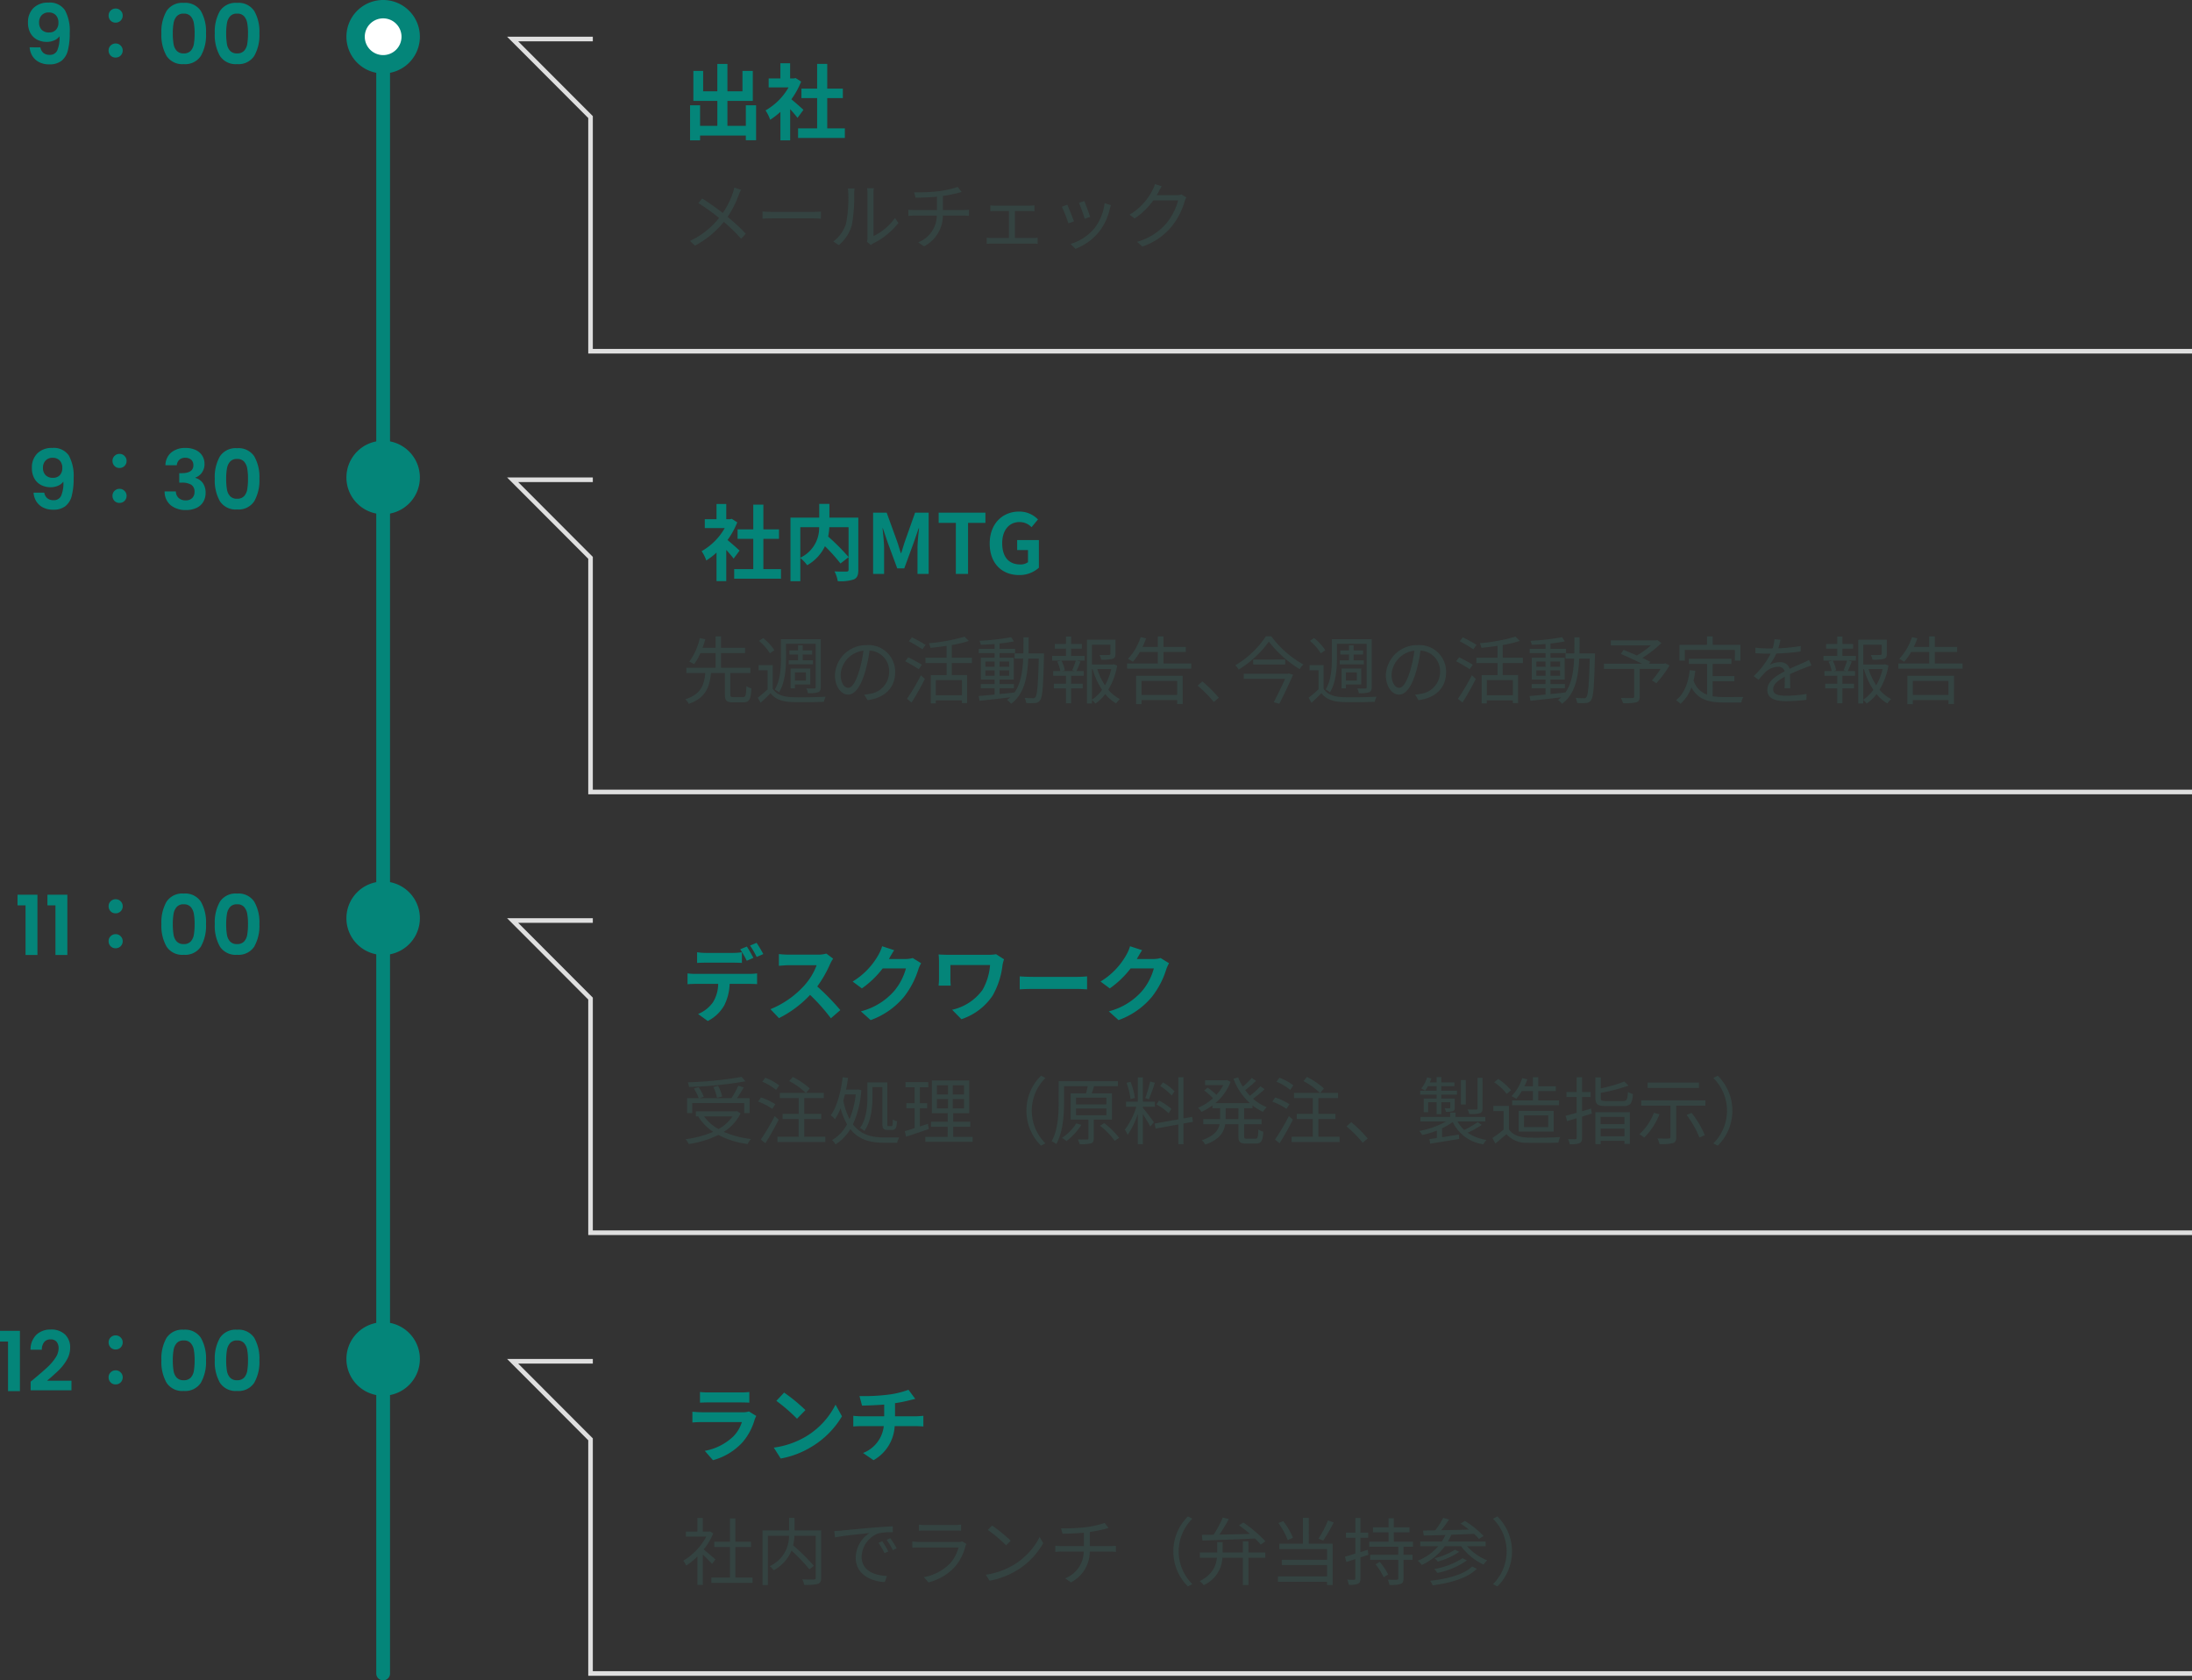 <svg xmlns="http://www.w3.org/2000/svg" width="477.456" height="366" viewBox="0 0 477.456 366"><rect x="0" y="0" width="477.456" height="366" fill="#333333" stroke="none"/><g transform="translate(13673.456 7931)"><path d="M0,350.5A1.5,1.5,0,0,1-1.5,349V0A1.5,1.5,0,0,1,0-1.5,1.5,1.5,0,0,1,1.5,0V349A1.5,1.5,0,0,1,0,350.5Z" transform="translate(-13590 -7915.5)" fill="#048579"/><path d="M8,0A8,8,0,1,1,0,8,8,8,0,0,1,8,0Z" transform="translate(-13598 -7643)" fill="#048579"/><path d="M8,0A8,8,0,1,1,0,8,8,8,0,0,1,8,0Z" transform="translate(-13598 -7739)" fill="#048579"/><path d="M8,0A8,8,0,1,1,0,8,8,8,0,0,1,8,0Z" transform="translate(-13598 -7835)" fill="#048579"/><path d="M8,0A8,8,0,1,1,0,8,8,8,0,0,1,8,0Z" transform="translate(-13598 -7931)" fill="#048579"/><path d="M4,0A4,4,0,1,1,0,4,4,4,0,0,1,4,0Z" transform="translate(-13594 -7927)" fill="#fff"/><path d="M-48.654-3.69A1.965,1.965,0,0,0-48-2.475a2.1,2.1,0,0,0,1.377.423A1.709,1.709,0,0,0-45-2.979,7,7,0,0,0-44.5-6.1a2.723,2.723,0,0,1-1.161.9,4,4,0,0,1-1.611.324,4.477,4.477,0,0,1-2.079-.477,3.523,3.523,0,0,1-1.467-1.422,4.557,4.557,0,0,1-.54-2.3,4.275,4.275,0,0,1,1.188-3.177,4.4,4.4,0,0,1,3.24-1.179,3.957,3.957,0,0,1,3.609,1.638,9.245,9.245,0,0,1,1.053,4.932,15.017,15.017,0,0,1-.405,3.834A4.169,4.169,0,0,1-44.055-.756a4.2,4.2,0,0,1-2.673.774A4.658,4.658,0,0,1-49-.5a3.66,3.66,0,0,1-1.431-1.35,4.154,4.154,0,0,1-.567-1.845Zm1.908-3.24a1.925,1.925,0,0,0,1.476-.576,2.172,2.172,0,0,0,.54-1.548A2.269,2.269,0,0,0-45.3-10.7a2.044,2.044,0,0,0-1.539-.585,2.011,2.011,0,0,0-1.539.6,2.231,2.231,0,0,0-.567,1.593,2.223,2.223,0,0,0,.549,1.557A2.117,2.117,0,0,0-46.746-6.93Zm14.472-5.208a1.482,1.482,0,0,1,1.143.5,1.446,1.446,0,0,1,.4,1.011,1.512,1.512,0,0,1-.5,1.169,1.519,1.519,0,0,1-1.037.387,1.458,1.458,0,0,1-1.151-.5,1.543,1.543,0,0,1-.378-1.055,1.448,1.448,0,0,1,.492-1.116A1.479,1.479,0,0,1-32.274-12.138Zm0,7.611a1.482,1.482,0,0,1,1.143.5,1.446,1.446,0,0,1,.4,1.011,1.512,1.512,0,0,1-.5,1.169,1.519,1.519,0,0,1-1.037.387,1.458,1.458,0,0,1-1.151-.5A1.543,1.543,0,0,1-33.8-3.015a1.448,1.448,0,0,1,.492-1.116A1.479,1.479,0,0,1-32.274-4.526ZM-22.3-6.732a9.031,9.031,0,0,1,1.125-4.878,4.089,4.089,0,0,1,3.735-1.764,4.089,4.089,0,0,1,3.735,1.764,9.031,9.031,0,0,1,1.125,4.878,9.167,9.167,0,0,1-1.125,4.914A4.075,4.075,0,0,1-17.442-.036a4.075,4.075,0,0,1-3.735-1.782A9.167,9.167,0,0,1-22.3-6.732Zm7.236,0a12.384,12.384,0,0,0-.171-2.241,3.02,3.02,0,0,0-.684-1.485,1.931,1.931,0,0,0-1.521-.576,1.931,1.931,0,0,0-1.521.576,3.02,3.02,0,0,0-.684,1.485,12.384,12.384,0,0,0-.171,2.241,13.643,13.643,0,0,0,.162,2.3,2.881,2.881,0,0,0,.684,1.494,1.977,1.977,0,0,0,1.53.567,1.977,1.977,0,0,0,1.53-.567,2.881,2.881,0,0,0,.684-1.494A13.644,13.644,0,0,0-15.066-6.732Zm4.392,0A9.031,9.031,0,0,1-9.549-11.61a4.089,4.089,0,0,1,3.735-1.764A4.089,4.089,0,0,1-2.079-11.61,9.031,9.031,0,0,1-.954-6.732,9.167,9.167,0,0,1-2.079-1.818,4.075,4.075,0,0,1-5.814-.036,4.075,4.075,0,0,1-9.549-1.818,9.167,9.167,0,0,1-10.674-6.732Zm7.236,0a12.384,12.384,0,0,0-.171-2.241,3.02,3.02,0,0,0-.684-1.485,1.931,1.931,0,0,0-1.521-.576,1.931,1.931,0,0,0-1.521.576,3.02,3.02,0,0,0-.684,1.485A12.384,12.384,0,0,0-8.19-6.732a13.643,13.643,0,0,0,.162,2.3,2.881,2.881,0,0,0,.684,1.494,1.977,1.977,0,0,0,1.53.567,1.977,1.977,0,0,0,1.53-.567A2.881,2.881,0,0,0-3.6-4.437,13.643,13.643,0,0,0-3.438-6.732Z" transform="translate(-13616 -7917)" fill="#048579"/><path d="M-47.808-3.69a1.965,1.965,0,0,0,.657,1.215,2.1,2.1,0,0,0,1.377.423,1.709,1.709,0,0,0,1.62-.927,7,7,0,0,0,.5-3.123,2.723,2.723,0,0,1-1.161.9,4,4,0,0,1-1.611.324A4.477,4.477,0,0,1-48.5-5.355a3.523,3.523,0,0,1-1.467-1.422,4.557,4.557,0,0,1-.54-2.3,4.275,4.275,0,0,1,1.188-3.177,4.4,4.4,0,0,1,3.24-1.179,3.957,3.957,0,0,1,3.609,1.638,9.245,9.245,0,0,1,1.053,4.932,15.017,15.017,0,0,1-.405,3.834A4.169,4.169,0,0,1-43.209-.756a4.2,4.2,0,0,1-2.673.774A4.658,4.658,0,0,1-48.15-.5a3.66,3.66,0,0,1-1.431-1.35,4.154,4.154,0,0,1-.567-1.845ZM-45.9-6.93a1.925,1.925,0,0,0,1.476-.576,2.172,2.172,0,0,0,.54-1.548,2.269,2.269,0,0,0-.567-1.647,2.044,2.044,0,0,0-1.539-.585,2.011,2.011,0,0,0-1.539.6A2.231,2.231,0,0,0-48.1-9.09a2.223,2.223,0,0,0,.549,1.557A2.117,2.117,0,0,0-45.9-6.93Zm14.472-5.208a1.482,1.482,0,0,1,1.143.5,1.446,1.446,0,0,1,.4,1.011,1.512,1.512,0,0,1-.5,1.169,1.519,1.519,0,0,1-1.037.387,1.458,1.458,0,0,1-1.151-.5,1.543,1.543,0,0,1-.378-1.055,1.448,1.448,0,0,1,.492-1.116A1.479,1.479,0,0,1-31.428-12.138Zm0,7.611a1.482,1.482,0,0,1,1.143.5,1.446,1.446,0,0,1,.4,1.011,1.512,1.512,0,0,1-.5,1.169,1.519,1.519,0,0,1-1.037.387,1.458,1.458,0,0,1-1.151-.5,1.543,1.543,0,0,1-.378-1.055,1.448,1.448,0,0,1,.492-1.116A1.479,1.479,0,0,1-31.428-4.526Zm10.008-5.14a3.67,3.67,0,0,1,1.269-2.781,4.7,4.7,0,0,1,3.1-.981,5.067,5.067,0,0,1,2.25.459,3.3,3.3,0,0,1,1.413,1.242,3.34,3.34,0,0,1,.477,1.773,3.112,3.112,0,0,1-.585,1.917,2.867,2.867,0,0,1-1.4,1.053v.072A3.025,3.025,0,0,1-13.257-5.76a3.6,3.6,0,0,1,.585,2.124,3.742,3.742,0,0,1-.495,1.926A3.369,3.369,0,0,1-14.625-.387,5.164,5.164,0,0,1-16.938.09,5.127,5.127,0,0,1-20.25-.936,3.837,3.837,0,0,1-21.6-3.96h2.448a1.961,1.961,0,0,0,.6,1.413,2.188,2.188,0,0,0,1.557.531,1.873,1.873,0,0,0,1.413-.513,1.826,1.826,0,0,0,.495-1.323A1.739,1.739,0,0,0-15.768-5.4a3.815,3.815,0,0,0-2.124-.468h-.522v-2.07h.522q2.556,0,2.556-1.71a1.576,1.576,0,0,0-.459-1.206,1.859,1.859,0,0,0-1.323-.432,1.765,1.765,0,0,0-1.305.459,1.855,1.855,0,0,0-.531,1.161Zm10.746,2.934A9.031,9.031,0,0,1-9.549-11.61a4.089,4.089,0,0,1,3.735-1.764A4.089,4.089,0,0,1-2.079-11.61,9.031,9.031,0,0,1-.954-6.732,9.167,9.167,0,0,1-2.079-1.818,4.075,4.075,0,0,1-5.814-.036,4.075,4.075,0,0,1-9.549-1.818,9.167,9.167,0,0,1-10.674-6.732Zm7.236,0a12.384,12.384,0,0,0-.171-2.241,3.02,3.02,0,0,0-.684-1.485,1.931,1.931,0,0,0-1.521-.576,1.931,1.931,0,0,0-1.521.576,3.02,3.02,0,0,0-.684,1.485A12.384,12.384,0,0,0-8.19-6.732a13.643,13.643,0,0,0,.162,2.3,2.881,2.881,0,0,0,.684,1.494,1.977,1.977,0,0,0,1.53.567,1.977,1.977,0,0,0,1.53-.567A2.881,2.881,0,0,0-3.6-4.437,13.643,13.643,0,0,0-3.438-6.732Z" transform="translate(-13616 -7820)" fill="#048579"/><path d="M-53.64-10.8v-2.322H-49.3V0h-2.592V-10.8Zm6.516,0v-2.322h4.338V0h-2.592V-10.8Zm14.85-1.338a1.482,1.482,0,0,1,1.143.5,1.446,1.446,0,0,1,.4,1.011,1.512,1.512,0,0,1-.5,1.169,1.519,1.519,0,0,1-1.037.387,1.458,1.458,0,0,1-1.151-.5,1.543,1.543,0,0,1-.378-1.055,1.448,1.448,0,0,1,.492-1.116A1.479,1.479,0,0,1-32.274-12.138Zm0,7.611a1.482,1.482,0,0,1,1.143.5,1.446,1.446,0,0,1,.4,1.011,1.512,1.512,0,0,1-.5,1.169,1.519,1.519,0,0,1-1.037.387,1.458,1.458,0,0,1-1.151-.5A1.543,1.543,0,0,1-33.8-3.015a1.448,1.448,0,0,1,.492-1.116A1.479,1.479,0,0,1-32.274-4.526ZM-22.3-6.732a9.031,9.031,0,0,1,1.125-4.878,4.089,4.089,0,0,1,3.735-1.764,4.089,4.089,0,0,1,3.735,1.764,9.031,9.031,0,0,1,1.125,4.878,9.167,9.167,0,0,1-1.125,4.914A4.075,4.075,0,0,1-17.442-.036a4.075,4.075,0,0,1-3.735-1.782A9.167,9.167,0,0,1-22.3-6.732Zm7.236,0a12.384,12.384,0,0,0-.171-2.241,3.02,3.02,0,0,0-.684-1.485,1.931,1.931,0,0,0-1.521-.576,1.931,1.931,0,0,0-1.521.576,3.02,3.02,0,0,0-.684,1.485,12.384,12.384,0,0,0-.171,2.241,13.643,13.643,0,0,0,.162,2.3,2.881,2.881,0,0,0,.684,1.494,1.977,1.977,0,0,0,1.53.567,1.977,1.977,0,0,0,1.53-.567,2.881,2.881,0,0,0,.684-1.494A13.644,13.644,0,0,0-15.066-6.732Zm4.392,0A9.031,9.031,0,0,1-9.549-11.61a4.089,4.089,0,0,1,3.735-1.764A4.089,4.089,0,0,1-2.079-11.61,9.031,9.031,0,0,1-.954-6.732,9.167,9.167,0,0,1-2.079-1.818,4.075,4.075,0,0,1-5.814-.036,4.075,4.075,0,0,1-9.549-1.818,9.167,9.167,0,0,1-10.674-6.732Zm7.236,0a12.384,12.384,0,0,0-.171-2.241,3.02,3.02,0,0,0-.684-1.485,1.931,1.931,0,0,0-1.521-.576,1.931,1.931,0,0,0-1.521.576,3.02,3.02,0,0,0-.684,1.485A12.384,12.384,0,0,0-8.19-6.732a13.643,13.643,0,0,0,.162,2.3,2.881,2.881,0,0,0,.684,1.494,1.977,1.977,0,0,0,1.53.567,1.977,1.977,0,0,0,1.53-.567A2.881,2.881,0,0,0-3.6-4.437,13.643,13.643,0,0,0-3.438-6.732Z" transform="translate(-13616 -7723)" fill="#048579"/><path d="M-57.456-10.8v-2.322h4.338V0H-55.71V-10.8Zm7.614,7.956q1.728-1.44,2.754-2.4a11.14,11.14,0,0,0,1.71-2.007,3.737,3.737,0,0,0,.684-2.052,2.194,2.194,0,0,0-.432-1.44,1.63,1.63,0,0,0-1.332-.522,1.677,1.677,0,0,0-1.386.6,2.628,2.628,0,0,0-.5,1.647H-50.8a4.441,4.441,0,0,1,1.287-3.276,4.386,4.386,0,0,1,3.087-1.116,4.284,4.284,0,0,1,3.15,1.089,3.864,3.864,0,0,1,1.1,2.871,5.19,5.19,0,0,1-.756,2.682,10.614,10.614,0,0,1-1.728,2.223Q-45.63-3.6-47.2-2.268h5.31V-.18h-8.892V-2.052Zm17.568-9.294a1.482,1.482,0,0,1,1.143.5,1.446,1.446,0,0,1,.4,1.011,1.512,1.512,0,0,1-.5,1.169,1.519,1.519,0,0,1-1.037.387,1.458,1.458,0,0,1-1.151-.5,1.543,1.543,0,0,1-.378-1.055,1.448,1.448,0,0,1,.492-1.116A1.479,1.479,0,0,1-32.274-12.138Zm0,7.611a1.482,1.482,0,0,1,1.143.5,1.446,1.446,0,0,1,.4,1.011,1.512,1.512,0,0,1-.5,1.169,1.519,1.519,0,0,1-1.037.387,1.458,1.458,0,0,1-1.151-.5A1.543,1.543,0,0,1-33.8-3.015a1.448,1.448,0,0,1,.492-1.116A1.479,1.479,0,0,1-32.274-4.526ZM-22.3-6.732a9.031,9.031,0,0,1,1.125-4.878,4.089,4.089,0,0,1,3.735-1.764,4.089,4.089,0,0,1,3.735,1.764,9.031,9.031,0,0,1,1.125,4.878,9.167,9.167,0,0,1-1.125,4.914A4.075,4.075,0,0,1-17.442-.036a4.075,4.075,0,0,1-3.735-1.782A9.167,9.167,0,0,1-22.3-6.732Zm7.236,0a12.384,12.384,0,0,0-.171-2.241,3.02,3.02,0,0,0-.684-1.485,1.931,1.931,0,0,0-1.521-.576,1.931,1.931,0,0,0-1.521.576,3.02,3.02,0,0,0-.684,1.485,12.384,12.384,0,0,0-.171,2.241,13.643,13.643,0,0,0,.162,2.3,2.881,2.881,0,0,0,.684,1.494,1.977,1.977,0,0,0,1.53.567,1.977,1.977,0,0,0,1.53-.567,2.881,2.881,0,0,0,.684-1.494A13.644,13.644,0,0,0-15.066-6.732Zm4.392,0A9.031,9.031,0,0,1-9.549-11.61a4.089,4.089,0,0,1,3.735-1.764A4.089,4.089,0,0,1-2.079-11.61,9.031,9.031,0,0,1-.954-6.732,9.167,9.167,0,0,1-2.079-1.818,4.075,4.075,0,0,1-5.814-.036,4.075,4.075,0,0,1-9.549-1.818,9.167,9.167,0,0,1-10.674-6.732Zm7.236,0a12.384,12.384,0,0,0-.171-2.241,3.02,3.02,0,0,0-.684-1.485,1.931,1.931,0,0,0-1.521-.576,1.931,1.931,0,0,0-1.521.576,3.02,3.02,0,0,0-.684,1.485A12.384,12.384,0,0,0-8.19-6.732a13.643,13.643,0,0,0,.162,2.3,2.881,2.881,0,0,0,.684,1.494,1.977,1.977,0,0,0,1.53.567,1.977,1.977,0,0,0,1.53-.567A2.881,2.881,0,0,0-3.6-4.437,13.643,13.643,0,0,0-3.438-6.732Z" transform="translate(-13616 -7628)" fill="#048579"/><path d="M14-6.066v4.482H9.99V-7.02h5.526v-6.534h-2.25v4.446H9.99v-5.958h-2.2v5.958H4.7v-4.446H2.574V-7.02h5.22v5.436H4.032V-6.066H1.854V1.566H4.032V.522H14V1.548h2.232V-6.066Zm12.546.99c-.378-.36-1.764-1.6-2.628-2.3a17.471,17.471,0,0,0,2.124-3.852l-1.206-.774-.378.09h-.81v-3.312H21.528v3.312H18.972v1.944H23.31A13.445,13.445,0,0,1,18.288-4.95,8.579,8.579,0,0,1,19.3-2.916a14.9,14.9,0,0,0,2.232-1.728v6.21h2.124V-5.22c.612.666,1.224,1.386,1.6,1.89Zm5.184,4.032V-7.632h3.4V-9.7h-3.4v-5.382h-2.2V-9.7h-3.42v2.07h3.42v6.588H25.38V1.044H35.568V-1.044Z" transform="translate(-13525 -7902)" fill="#048579"/><path d="M12.96-11.648l-1.472-.512a9.178,9.178,0,0,1-.32,1.184A17.9,17.9,0,0,1,8.992-6.608C7.728-7.584,5.872-8.9,4.5-9.776L3.664-8.768A50.056,50.056,0,0,1,8.176-5.536,17.764,17.764,0,0,1,1.824-.512L2.928.5A20.384,20.384,0,0,0,9.2-4.672a35.684,35.684,0,0,1,3.776,3.68l1.008-1.1A40.041,40.041,0,0,0,10.032-5.76a22.288,22.288,0,0,0,2.4-4.72A8.633,8.633,0,0,1,12.96-11.648Zm4.672,4.72V-5.36c.5-.048,1.344-.08,2.224-.08H28.64c.72,0,1.392.064,1.712.08V-6.928c-.352.032-.928.08-1.728.08H19.856C18.96-6.848,18.112-6.9,17.632-6.928ZM40.384-.336l.848.7A3.423,3.423,0,0,1,41.776,0a15.906,15.906,0,0,0,5.456-4.432L46.48-5.52a12.294,12.294,0,0,1-4.672,3.936v-9.232A9.9,9.9,0,0,1,41.872-12H40.4a7.594,7.594,0,0,1,.1,1.184v9.584A3.81,3.81,0,0,1,40.384-.336Zm-7.328-.08,1.2.816A8.942,8.942,0,0,0,37.1-4a35,35,0,0,0,.5-6.8c0-.48.064-.96.08-1.152H36.208a5.894,5.894,0,0,1,.112,1.168,28.562,28.562,0,0,1-.48,6.432A7.594,7.594,0,0,1,33.056-.416Zm17.6-10.7.32,1.184c1.232-.016,3.04-.064,4.656-.224v2.912H50.816c-.48,0-1.04-.032-1.408-.064v1.328c.384-.032.928-.064,1.44-.064H55.6A6.351,6.351,0,0,1,51.552-.224l1.264.88a7.583,7.583,0,0,0,4.1-6.7h4.464c.4,0,.88.032,1.232.064V-7.312c-.336.032-.912.064-1.264.064H56.928V-10.32c1.152-.176,2.384-.416,3.184-.624.224-.064.544-.144.9-.24l-.848-1.1a21.7,21.7,0,0,1-4.128.928A38.624,38.624,0,0,1,50.656-11.12ZM67.264-8.272v1.28c.336-.032.848-.048,1.1-.048h2.944v5.888h-3.68a9.292,9.292,0,0,1-1.152-.08V.112c.384-.032.8-.048,1.152-.048H76.48c.256,0,.752.016,1.072.048V-1.232a7.316,7.316,0,0,1-1.072.08H72.608V-7.04h3.12c.368,0,.784.016,1.136.048v-1.28c-.336.032-.736.064-1.136.064h-7.36A9.4,9.4,0,0,1,67.264-8.272Zm20.464-.944-1.168.4a30.158,30.158,0,0,1,1.248,3.472l1.184-.416C88.784-6.464,88-8.576,87.728-9.216Zm5.792.9-1.376-.432A10.972,10.972,0,0,1,89.936-3.28a10.774,10.774,0,0,1-5.2,3.408L85.792,1.2a12.192,12.192,0,0,0,5.216-3.808A12.54,12.54,0,0,0,93.28-7.52C93.344-7.728,93.408-7.984,93.52-8.32Zm-9.5-.1-1.184.464a28.619,28.619,0,0,1,1.424,3.6L85.472-4.8C85.168-5.632,84.336-7.728,84.016-8.416Zm20.576-4.016-1.488-.48a5.479,5.479,0,0,1-.5,1.264A13.19,13.19,0,0,1,97.584-6.24l1.1.832a16.22,16.22,0,0,0,4.064-3.936h5.408a13.154,13.154,0,0,1-2.56,4.992A12.944,12.944,0,0,1,99.216-.336L100.368.7a14.028,14.028,0,0,0,6.368-4.352,15.519,15.519,0,0,0,2.848-5.5,5.027,5.027,0,0,1,.368-.848l-1.072-.656a2.678,2.678,0,0,1-1.04.16H103.5a7.189,7.189,0,0,0,.384-.672A12.1,12.1,0,0,1,104.592-12.432Z" transform="translate(-13525 -7878)" fill="#344341"/><path d="M12.636,15.924c-.378-.36-1.764-1.6-2.628-2.3a17.471,17.471,0,0,0,2.124-3.852l-1.206-.774-.378.09h-.81V5.772H7.614V9.084H5.058v1.944H9.4A13.445,13.445,0,0,1,4.374,16.05a8.579,8.579,0,0,1,1.008,2.034,14.9,14.9,0,0,0,2.232-1.728v6.21H9.738V15.78c.612.666,1.224,1.386,1.6,1.89Zm5.184,4.032V13.368h3.4V11.3h-3.4V5.916h-2.2V11.3H12.2v2.07h3.42v6.588H11.466v2.088H21.654V19.956ZM36.378,10.83v6.5a46.986,46.986,0,0,0-4.446-4.464,13.642,13.642,0,0,0,.252-2.034Zm-10.512,0h4.1a7.131,7.131,0,0,1-4.1,6.642ZM38.5,8.742H32.2V5.754H29.988V8.742H23.724V22.6h2.142V17.526A8.71,8.71,0,0,1,27.36,19.11a9.343,9.343,0,0,0,3.87-4.14,37.646,37.646,0,0,1,3.384,3.762l1.764-1.368v2.7c0,.324-.108.414-.45.432-.342,0-1.548.018-2.61-.036a7.02,7.02,0,0,1,.7,2.124,9.291,9.291,0,0,0,3.492-.378c.756-.342.99-.936.99-2.088ZM41.724,21h2.394V15.438c0-1.26-.216-3.114-.342-4.374h.072L44.91,14.2l2.07,5.6h1.53l2.052-5.6,1.08-3.132h.09c-.144,1.26-.342,3.114-.342,4.374V21h2.43V7.662H50.868l-2.214,6.246c-.288.828-.522,1.71-.81,2.556h-.09c-.27-.846-.522-1.728-.81-2.556L44.676,7.662H41.724Zm18.018,0h2.664V9.894h3.78V7.662H56V9.894h3.744Zm13.77.252a6.272,6.272,0,0,0,4.32-1.6V13.638H73.1v2.178h2.358v2.628a2.667,2.667,0,0,1-1.656.5c-2.628,0-3.96-1.746-3.96-4.644,0-2.862,1.548-4.59,3.762-4.59A3.57,3.57,0,0,1,76.23,10.83l1.4-1.692a5.6,5.6,0,0,0-4.122-1.71c-3.546,0-6.39,2.574-6.39,6.966C67.122,18.84,69.894,21.252,73.512,21.252Z" transform="translate(-13525 -7827)" fill="#048579"/><path d="M11.344-.16c-.608,0-.72-.08-.72-.56V-5.408h4.368V-6.56h-6.4v-3.2H13.84V-10.9H8.592v-2.48H7.408v2.48H4.576c.224-.64.432-1.264.592-1.872l-1.2-.24A13.453,13.453,0,0,1,1.68-7.888a6.516,6.516,0,0,1,1.04.56A10.75,10.75,0,0,0,4.112-9.76h3.3v3.2H1.04v1.152H5.184C4.912-2.784,4.192-.736.816.3a3.259,3.259,0,0,1,.752,1.008C5.2.048,6.1-2.288,6.416-5.408H9.44V-.72c0,1.3.352,1.7,1.76,1.7h2.272c1.264,0,1.616-.624,1.744-3.04a3.442,3.442,0,0,1-1.1-.5c-.064,2.064-.16,2.4-.736,2.4ZM22.752-11.776h6.464v9.44c0,.24-.1.288-.288.3-.224,0-.96,0-1.744-.016a3.656,3.656,0,0,1,.336,1.024,6.773,6.773,0,0,0,2.24-.192c.4-.176.56-.5.56-1.1V-12.768H21.648V-8.64c0,2.032-.112,4.832-1.36,6.816a5.36,5.36,0,0,1,.944.624c1.312-2.128,1.52-5.248,1.52-7.44Zm.592,3.6v.864h5.264v-.864H26.384v-1.28h2.064v-.88H26.384v-1.12H25.376v1.12H23.488v.88h1.888v1.28Zm3.744,2.624V-3.76H24.7V-5.552ZM24.7-2.912h3.344V-6.4H23.76v4.32H24.7Zm-4.48-7.456a10.98,10.98,0,0,0-2.448-2.656l-.912.608A10.955,10.955,0,0,1,19.232-9.7ZM19.856-7.12H16.784V-6h1.968v4.128a23.692,23.692,0,0,1-2.16,1.84l.624,1.1c.768-.7,1.488-1.376,2.16-2.08.992,1.264,2.448,1.84,4.56,1.92C25.744.976,29.2.944,31.008.864a4.021,4.021,0,0,1,.384-1.12c-1.952.128-5.68.176-7.488.1-1.872-.08-3.3-.624-4.048-1.824ZM46.528-5.6A5.8,5.8,0,0,0,40.4-11.488a6.82,6.82,0,0,0-6.992,6.512c0,2.64,1.424,4.272,2.848,4.272,1.488,0,2.752-1.68,3.728-4.976a31.474,31.474,0,0,0,.96-4.608,4.456,4.456,0,0,1,4.272,4.64A4.832,4.832,0,0,1,41.152-.9a12.086,12.086,0,0,1-1.376.208L40.528.5C44.32,0,46.528-2.24,46.528-5.6Zm-11.872.512a5.581,5.581,0,0,1,4.96-5.184,26.142,26.142,0,0,1-.9,4.32c-.816,2.7-1.664,3.776-2.416,3.776C35.584-2.176,34.656-3.072,34.656-5.088Zm18.5-6.448a29.239,29.239,0,0,0-2.992-1.648l-.656.848c.976.528,2.3,1.3,2.96,1.76Zm-.816,4.32c-.7-.448-2.032-1.152-2.96-1.616l-.656.864c.976.512,2.288,1.28,2.944,1.728ZM50.1,1.008a58.046,58.046,0,0,0,2.9-5.136l-.864-.784A46.206,46.206,0,0,1,49.1.208ZM61.072-.56h-5.68v-3.3h5.68Zm2.176-7.024V-8.736H58.864V-11.5a25.588,25.588,0,0,0,3.7-.9l-.928-.928A39.347,39.347,0,0,1,53.888-11.9a7.447,7.447,0,0,1,.336,1.008c1.136-.112,2.336-.256,3.5-.432v2.592H53.12v1.152h4.608V-4.96h-3.44V1.216h1.1V.544h5.68v.592h1.136v-6.1H58.864V-7.584Zm2.928,2.768V-5.984h2.016v1.168Zm0-3.1h2.016v1.152H66.176Zm5.184,0v1.152h-2.1V-7.92Zm0,3.1h-2.1V-5.984h2.1ZM75.568-9.68c.032-1.12.032-2.3.032-3.5H74.48c0,1.216,0,2.384-.032,3.5h-1.9v1.12h1.872c-.144,2.992-.576,5.568-1.952,7.456v-.064c-1.072.128-2.16.24-3.2.336V-2.1H72.4v-.912H69.264v-.976h3.1V-8.736h-3.1V-9.744h3.392v-.928H69.264V-11.84a30.576,30.576,0,0,0,3.12-.464l-.592-.912a49.991,49.991,0,0,1-6.9.784,3.543,3.543,0,0,1,.288.88c.944-.032,1.984-.1,3.008-.176v1.056H64.736v.928h3.456v1.008H65.2v4.752h2.992v.976H65.168V-2.1h3.024V-.72c-1.312.128-2.512.24-3.472.32L64.9.64c1.792-.192,4.272-.464,6.688-.752a6.147,6.147,0,0,1-.688.56,4.043,4.043,0,0,1,.88.848C74.592-.816,75.328-4.3,75.52-8.56h2.288c-.16,5.808-.352,7.92-.72,8.384a.606.606,0,0,1-.576.256c-.3,0-1.008-.016-1.776-.08a3.224,3.224,0,0,1,.336,1.12,11.038,11.038,0,0,0,1.936,0A1.262,1.262,0,0,0,78.08.528c.544-.672.688-2.9.864-9.6,0-.16.016-.608.016-.608ZM85.7-5.84H82.928l.56-.16a7.767,7.767,0,0,0-.736-2.112h3.12a18.211,18.211,0,0,1-.784,2.1Zm-.848-4.88h2.336v-1.024H84.848V-13.36h-1.12v1.616H81.3v1.024h2.432v1.584H80.72v1.024h1.9L81.84-7.9a8.842,8.842,0,0,1,.672,2.064H80.944V-4.8h2.784v1.728H81.1v1.008h2.624V1.184h1.12V-2.064h2.544V-3.072H84.848V-4.8H87.6V-5.84H86.016c.272-.56.592-1.328.88-2.064l-.768-.208h1.664V-9.136H84.848Zm4.544,4.448h.144A15.827,15.827,0,0,0,91.6-1.744,8.773,8.773,0,0,1,89.392.4Zm4.208,0a13.2,13.2,0,0,1-1.376,3.536,14.107,14.107,0,0,1-1.68-3.536Zm.544-1.04-.208.048H89.392v-4.3h4.016V-9.6c0,.192-.064.24-.32.256a20.545,20.545,0,0,1-2.064,0,3.417,3.417,0,0,1,.368,1.024,9.453,9.453,0,0,0,2.5-.176c.512-.176.624-.5.624-1.088v-3.072H88.3V1.232h1.088V.464a4.289,4.289,0,0,1,.752.784A9.368,9.368,0,0,0,92.288-.816a8.847,8.847,0,0,0,2.368,2.032,5.28,5.28,0,0,1,.816-.96,8.012,8.012,0,0,1-2.528-2.032A14.73,14.73,0,0,0,94.88-7.04ZM107.952-3.7V-.64h-7.76V-3.7ZM99.008,1.376h1.184V.48h7.76v.864h1.2V-4.8H99.008Zm5.968-8.864V-10h4.864v-1.088h-4.864v-2.3h-1.232v2.3H100.4a19.244,19.244,0,0,0,.784-1.872L100-13.232A12.367,12.367,0,0,1,97.232-8.5c.3.16.832.48,1.072.64A12.941,12.941,0,0,0,99.824-10h3.92v2.512h-6.7v1.12h13.984v-1.12ZM115.936.9l1.088-.928a31.271,31.271,0,0,0-3.584-3.552l-1.04.912A27.644,27.644,0,0,1,115.936.9Zm16.128-6.144h-9.6v1.12h8.992c-.656,1.472-1.648,3.5-2.464,5.072l1.216.336c1.008-1.968,2.224-4.544,2.992-6.32l-.928-.272Zm-7.552-3.1v1.088h6.976V-8.352Zm2.768-5.072a20.216,20.216,0,0,1-6.672,6.32,4.355,4.355,0,0,1,.752.928,22.5,22.5,0,0,0,6.56-6.08,25.02,25.02,0,0,0,6.72,6,4.53,4.53,0,0,1,.8-1.024,21.955,21.955,0,0,1-6.992-6.144Zm15.472,1.648h6.464v9.44c0,.24-.1.288-.288.3-.224,0-.96,0-1.744-.016a3.656,3.656,0,0,1,.336,1.024,6.773,6.773,0,0,0,2.24-.192c.4-.176.56-.5.56-1.1V-12.768h-8.672V-8.64c0,2.032-.112,4.832-1.36,6.816a5.359,5.359,0,0,1,.944.624c1.312-2.128,1.52-5.248,1.52-7.44Zm.592,3.6v.864h5.264v-.864h-2.224v-1.28h2.064v-.88h-2.064v-1.12h-1.008v1.12h-1.888v.88h1.888v1.28Zm3.744,2.624V-3.76H144.7V-5.552ZM144.7-2.912h3.344V-6.4H143.76v4.32h.944Zm-4.48-7.456a10.98,10.98,0,0,0-2.448-2.656l-.912.608a10.954,10.954,0,0,1,2.368,2.72Zm-.368,3.248h-3.072V-6h1.968v4.128a23.689,23.689,0,0,1-2.16,1.84l.624,1.1c.768-.7,1.488-1.376,2.16-2.08.992,1.264,2.448,1.84,4.56,1.92,1.808.064,5.264.032,7.072-.048a4.021,4.021,0,0,1,.384-1.12c-1.952.128-5.68.176-7.488.1-1.872-.08-3.3-.624-4.048-1.824ZM166.528-5.6a5.8,5.8,0,0,0-6.128-5.888,6.82,6.82,0,0,0-6.992,6.512c0,2.64,1.424,4.272,2.848,4.272,1.488,0,2.752-1.68,3.728-4.976a31.473,31.473,0,0,0,.96-4.608,4.456,4.456,0,0,1,4.272,4.64A4.832,4.832,0,0,1,161.152-.9a12.087,12.087,0,0,1-1.376.208L160.528.5C164.32,0,166.528-2.24,166.528-5.6Zm-11.872.512a5.581,5.581,0,0,1,4.96-5.184,26.142,26.142,0,0,1-.9,4.32c-.816,2.7-1.664,3.776-2.416,3.776C155.584-2.176,154.656-3.072,154.656-5.088Zm18.5-6.448a29.24,29.24,0,0,0-2.992-1.648l-.656.848c.976.528,2.3,1.3,2.96,1.76Zm-.816,4.32c-.7-.448-2.032-1.152-2.96-1.616l-.656.864c.976.512,2.288,1.28,2.944,1.728ZM170.1,1.008a58.046,58.046,0,0,0,2.9-5.136l-.864-.784A46.208,46.208,0,0,1,169.1.208ZM181.072-.56h-5.68v-3.3h5.68Zm2.176-7.024V-8.736h-4.384V-11.5a25.588,25.588,0,0,0,3.7-.9l-.928-.928a39.347,39.347,0,0,1-7.744,1.424,7.447,7.447,0,0,1,.336,1.008c1.136-.112,2.336-.256,3.5-.432v2.592H173.12v1.152h4.608V-4.96h-3.44V1.216h1.1V.544h5.68v.592h1.136v-6.1h-3.344V-7.584Zm2.928,2.768V-5.984h2.016v1.168Zm0-3.1h2.016v1.152h-2.016Zm5.184,0v1.152h-2.1V-7.92Zm0,3.1h-2.1V-5.984h2.1Zm4.208-4.864c.032-1.12.032-2.3.032-3.5h-1.12c0,1.216,0,2.384-.032,3.5h-1.9v1.12h1.872c-.144,2.992-.576,5.568-1.952,7.456v-.064c-1.072.128-2.16.24-3.2.336V-2.1H192.4v-.912h-3.136v-.976h3.1V-8.736h-3.1V-9.744h3.392v-.928h-3.392V-11.84a30.576,30.576,0,0,0,3.12-.464l-.592-.912a49.992,49.992,0,0,1-6.9.784,3.543,3.543,0,0,1,.288.88c.944-.032,1.984-.1,3.008-.176v1.056h-3.456v.928h3.456v1.008H185.2v4.752h2.992v.976h-3.024V-2.1h3.024V-.72c-1.312.128-2.512.24-3.472.32L184.9.64c1.792-.192,4.272-.464,6.688-.752a6.145,6.145,0,0,1-.688.56,4.042,4.042,0,0,1,.88.848c2.816-2.112,3.552-5.6,3.744-9.856h2.288c-.16,5.808-.352,7.92-.72,8.384a.606.606,0,0,1-.576.256c-.3,0-1.008-.016-1.776-.08a3.223,3.223,0,0,1,.336,1.12,11.038,11.038,0,0,0,1.936,0A1.262,1.262,0,0,0,198.08.528c.544-.672.688-2.9.864-9.6,0-.16.016-.608.016-.608Zm18.688,2.144-.24.1h-3.3l.272-.416c-.448-.24-1.072-.544-1.728-.832a25.6,25.6,0,0,0,4.16-3.248l-.864-.656-.272.064h-9.872v1.1h8.72a18.559,18.559,0,0,1-3.04,2.192c-.976-.432-2.016-.864-2.9-1.216l-.608.88c1.424.608,3.248,1.44,4.608,2.128h-8.288V-6.3H207.5V-.288c0,.24-.1.3-.384.32-.32.016-1.392.032-2.5-.016a6.842,6.842,0,0,1,.448,1.152,11.528,11.528,0,0,0,2.88-.192c.56-.176.752-.512.752-1.248V-6.3h4.544a17.469,17.469,0,0,1-1.872,2.5l.96.608A22.252,22.252,0,0,0,215.2-7.088Zm4.272-2.9h10.9V-8.1h1.216v-3.456h-6.048v-1.824H223.36v1.824h-6V-8.1h1.168Zm6.064,6.8h4.736v-1.1h-4.736V-7.392h4.08v-1.12h-9.264v1.12h3.968v6.7a4.805,4.805,0,0,1-2.944-3.088,20.2,20.2,0,0,0,.384-2.128L219.6-6.016C219.248-3.152,218.384-.88,216.608.5a6.211,6.211,0,0,1,.976.8,8.765,8.765,0,0,0,2.384-3.568c1.456,2.7,3.84,3.28,7.152,3.28h3.712a3.506,3.506,0,0,1,.448-1.2c-.768.016-3.52.016-4.1.016a14.606,14.606,0,0,1-2.592-.192Zm14.768-9.024-1.312-.112a8.2,8.2,0,0,1-.4,2c-.352.016-.72.016-1.056.016a23.418,23.418,0,0,1-2.7-.176v1.2c.88.064,1.936.1,2.624.1h.7a16.879,16.879,0,0,1-3.7,4.9l1.088.8A21.137,21.137,0,0,1,236.064-5.6a4.212,4.212,0,0,1,2.752-1.168,1.335,1.335,0,0,1,1.456.992C238.4-4.8,236.5-3.616,236.5-1.728c0,1.952,1.84,2.448,4.128,2.448a37.586,37.586,0,0,0,4.384-.288l.032-1.28a28.491,28.491,0,0,1-4.368.384c-1.648,0-2.9-.192-2.9-1.44,0-1.056,1.04-1.9,2.528-2.688,0,.848-.016,1.888-.048,2.5h1.232c-.016-.784-.032-2.144-.048-3.072,1.216-.576,2.352-1.04,3.248-1.376a13.931,13.931,0,0,1,1.424-.512l-.528-1.2c-.448.24-.832.416-1.312.624-.832.384-1.808.768-2.9,1.3a2.066,2.066,0,0,0-2.144-1.44,4.581,4.581,0,0,0-2.224.592,12.7,12.7,0,0,0,1.44-2.48,46.28,46.28,0,0,0,5.312-.448l.016-1.184a39.35,39.35,0,0,1-4.88.5A16.332,16.332,0,0,0,239.36-12.656ZM253.7-5.84h-2.768l.56-.16a7.767,7.767,0,0,0-.736-2.112h3.12a18.211,18.211,0,0,1-.784,2.1Zm-.848-4.88h2.336v-1.024h-2.336V-13.36h-1.12v1.616H249.3v1.024h2.432v1.584H248.72v1.024h1.9l-.784.208a8.842,8.842,0,0,1,.672,2.064h-1.568V-4.8h2.784v1.728H249.1v1.008h2.624V1.184h1.12V-2.064h2.544V-3.072h-2.544V-4.8H255.6V-5.84h-1.584c.272-.56.592-1.328.88-2.064l-.768-.208h1.664V-9.136h-2.944Zm4.544,4.448h.144A15.827,15.827,0,0,0,259.6-1.744,8.773,8.773,0,0,1,257.392.4Zm4.208,0a13.2,13.2,0,0,1-1.376,3.536,14.106,14.106,0,0,1-1.68-3.536Zm.544-1.04-.208.048h-4.544v-4.3h4.016V-9.6c0,.192-.064.24-.32.256a20.545,20.545,0,0,1-2.064,0,3.418,3.418,0,0,1,.368,1.024,9.454,9.454,0,0,0,2.5-.176c.512-.176.624-.5.624-1.088v-3.072H256.3V1.232h1.088V.464a4.289,4.289,0,0,1,.752.784,9.368,9.368,0,0,0,2.144-2.064,8.847,8.847,0,0,0,2.368,2.032,5.278,5.278,0,0,1,.816-.96,8.012,8.012,0,0,1-2.528-2.032A14.73,14.73,0,0,0,262.88-7.04ZM275.952-3.7V-.64h-7.76V-3.7Zm-8.944,5.072h1.184V.48h7.76v.864h1.2V-4.8H267.008Zm5.968-8.864V-10h4.864v-1.088h-4.864v-2.3h-1.232v2.3H268.4a19.246,19.246,0,0,0,.784-1.872L268-13.232A12.367,12.367,0,0,1,265.232-8.5c.3.16.832.48,1.072.64A12.941,12.941,0,0,0,267.824-10h3.92v2.512h-6.7v1.12h13.984v-1.12Z" transform="translate(-13525 -7779)" fill="#344341"/><path d="M3.384,7.41V9.732C3.924,9.7,4.7,9.678,5.31,9.678H11.2c.63,0,1.332.018,1.944.054V7.41a14.129,14.129,0,0,1-1.944.144H5.31A13.467,13.467,0,0,1,3.384,7.41ZM1.3,12.018v2.358C1.8,14.34,2.5,14.3,3.024,14.3h4.95a7.735,7.735,0,0,1-1.116,3.978A7.351,7.351,0,0,1,3.6,20.856l2.106,1.53A8.531,8.531,0,0,0,9.324,18.93,11.419,11.419,0,0,0,10.476,14.3h4.338c.5,0,1.188.018,1.638.054v-2.34a13.613,13.613,0,0,1-1.638.108H3.024A13.7,13.7,0,0,1,1.3,12.018ZM14.22,6.168l-1.44.594a22.918,22.918,0,0,1,1.422,2.5l1.44-.63C15.3,7.968,14.67,6.834,14.22,6.168Zm2.124-.81-1.422.594a21.237,21.237,0,0,1,1.44,2.484l1.44-.63A28.154,28.154,0,0,0,16.344,5.358ZM33.012,8.8,31.536,7.7a6.451,6.451,0,0,1-1.854.234H23.328A20.11,20.11,0,0,1,21.2,7.806v2.556c.378-.018,1.368-.126,2.124-.126h6.1a13.947,13.947,0,0,1-2.682,4.41,20.178,20.178,0,0,1-7.38,5.166l1.854,1.944A23.71,23.71,0,0,0,27.99,16.7a41.047,41.047,0,0,1,4.536,5.094l2.052-1.782a50.6,50.6,0,0,0-5.022-5.148,26.464,26.464,0,0,0,2.826-4.95A8.5,8.5,0,0,1,33.012,8.8Zm13.3-1.836L43.686,6.1a8.66,8.66,0,0,1-.81,1.89,15.849,15.849,0,0,1-5.616,5.8l2.016,1.494a20.517,20.517,0,0,0,4.536-4.356H48.87a12.8,12.8,0,0,1-2.556,4.914A14.345,14.345,0,0,1,39.06,20.28l2.124,1.908a16.807,16.807,0,0,0,7.272-5.076A18.781,18.781,0,0,0,51.588,11.1a7.207,7.207,0,0,1,.594-1.3L50.346,8.67a5.772,5.772,0,0,1-1.566.216H45.162c.018-.036.036-.054.054-.09C45.432,8.4,45.9,7.59,46.314,6.96ZM70.236,8.94l-1.728-1.1a9.889,9.889,0,0,1-1.71.126h-8.6c-.846,0-1.638-.036-2.214-.072a13.92,13.92,0,0,1,.09,1.512v3.8a14.707,14.707,0,0,1-.09,1.476h2.646c-.054-.558-.072-1.206-.072-1.476V10.2h8.64a12.928,12.928,0,0,1-1.638,5.4,11.149,11.149,0,0,1-6.624,4.338l2.016,2.052a13.111,13.111,0,0,0,6.822-5.166,17.538,17.538,0,0,0,2.142-6.678A10.952,10.952,0,0,1,70.236,8.94Zm3.42,3.726v2.826c.666-.054,1.872-.09,2.9-.09H86.22c.756,0,1.674.072,2.106.09V12.666c-.468.036-1.26.108-2.106.108H76.554C75.618,12.774,74.3,12.72,73.656,12.666ZM100.314,6.96,97.686,6.1a8.659,8.659,0,0,1-.81,1.89,15.849,15.849,0,0,1-5.616,5.8l2.016,1.494a20.517,20.517,0,0,0,4.536-4.356h5.058a12.8,12.8,0,0,1-2.556,4.914A14.345,14.345,0,0,1,93.06,20.28l2.124,1.908a16.807,16.807,0,0,0,7.272-5.076,18.781,18.781,0,0,0,3.132-6.012,7.207,7.207,0,0,1,.594-1.3L104.346,8.67a5.772,5.772,0,0,1-1.566.216H99.162c.018-.036.036-.054.054-.09C99.432,8.4,99.9,7.59,100.314,6.96Z" transform="translate(-13525 -7731)" fill="#048579"/><path d="M4.014,7.194V9.516c.522-.036,1.3-.054,1.872-.054H12.78c.648,0,1.494.018,1.98.054V7.194a16.971,16.971,0,0,1-1.944.09H5.886A15.173,15.173,0,0,1,4.014,7.194Zm12.258,5.22-1.6-.99a3.8,3.8,0,0,1-1.314.18H4.446c-.558,0-1.332-.054-2.088-.108v2.34c.756-.072,1.656-.09,2.088-.09H13.14a7.809,7.809,0,0,1-1.854,3.114,12.141,12.141,0,0,1-6.228,3.15L6.84,22.044a13.479,13.479,0,0,0,6.426-3.888A12.936,12.936,0,0,0,15.93,13.17,6.669,6.669,0,0,1,16.272,12.414ZM22.338,7.32l-1.692,1.8a37.426,37.426,0,0,1,4.5,3.888l1.836-1.872A36.354,36.354,0,0,0,22.338,7.32Zm-2.25,11.988L21.6,21.684a19.493,19.493,0,0,0,6.678-2.538,19.14,19.14,0,0,0,6.66-6.66l-1.4-2.538a16.949,16.949,0,0,1-6.552,7A18.552,18.552,0,0,1,20.088,19.308ZM38.754,8.076l.558,2.088c1.206-.036,3.1-.09,4.824-.234v2.556H39.06a15.669,15.669,0,0,1-1.656-.108V14.7c.468-.036,1.134-.072,1.692-.072h4.95a7.124,7.124,0,0,1-4.518,5.85l2.286,1.566a9.07,9.07,0,0,0,4.608-7.416h4.662c.486,0,1.1.036,1.584.072V12.378c-.4.036-1.242.108-1.638.108H46.494V9.624a29.058,29.058,0,0,0,3.024-.594c.306-.072.774-.2,1.386-.342l-1.476-1.98a19.51,19.51,0,0,1-4.536,1.08A42.477,42.477,0,0,1,38.754,8.076Z" transform="translate(-13525 -7635)" fill="#048579"/><path d="M13.088-13.44A83.653,83.653,0,0,1,1.36-12.256a3.616,3.616,0,0,1,.272,1.008A84.09,84.09,0,0,0,13.92-12.48ZM8.832-9.168a9.615,9.615,0,0,0-.848-2.32l-1.072.24a9.3,9.3,0,0,1,.8,2.352ZM2.32-7.744H13.648v2.176h1.168V-8.8H12.08c.48-.7,1.04-1.568,1.472-2.352l-1.2-.368A19.793,19.793,0,0,1,10.864-8.8H3.9l.944-.3a9.426,9.426,0,0,0-1.136-2.1l-1.024.288A11.291,11.291,0,0,1,3.744-8.8H1.2v3.232H2.32Zm8.768,2.912A8.716,8.716,0,0,1,8.048-2.08,9.4,9.4,0,0,1,4.912-4.832Zm.992-1.152-.24.048H3.12v1.1h.688l-.16.064a11.318,11.318,0,0,0,3.232,3.3A22.12,22.12,0,0,1,.864.128a4.5,4.5,0,0,1,.7,1.056A21.512,21.512,0,0,0,8.016-.8,18.691,18.691,0,0,0,14.4,1.184a4.521,4.521,0,0,1,.72-1.1A20.415,20.415,0,0,1,9.2-1.472a9.967,9.967,0,0,0,3.664-4.016Zm9.184-5.6a11.346,11.346,0,0,0-3.04-1.68l-.64.88a11.04,11.04,0,0,1,2.992,1.776Zm-.848,4.1A13.468,13.468,0,0,0,17.3-8.96l-.624.9A13.856,13.856,0,0,1,19.76-6.48Zm-.128,2.576A47.743,47.743,0,0,1,17.264.208l.992.8c.944-1.488,2.064-3.456,2.9-5.136ZM26.72-.4V-4.272h3.7v-1.12h-3.7v-3.44h4.272v-1.12H27.12l.8-.976a16.524,16.524,0,0,0-3.7-2.5l-.768.9a15.209,15.209,0,0,1,3.6,2.576H21.408v1.12h4.1v3.44H22.016v1.12H25.5V-.4H20.88V.736H31.328V-.4ZM41.584-11.216h2.16V-3.28c0,1.072.208,1.392,1.152,1.392h.944c.736,0,1.008-.432,1.088-1.888a2.813,2.813,0,0,1-.9-.384c-.032,1.168-.08,1.44-.3,1.44h-.64c-.24,0-.272-.064-.272-.528v-9.008H40.48V-9.12c0,2.016-.176,4.8-1.616,6.816a3.472,3.472,0,0,1,.96.64c1.488-2.144,1.76-5.264,1.76-7.44ZM37.936-9.632a19.274,19.274,0,0,1-1.344,5.376,15.522,15.522,0,0,1-1.36-4c.128-.448.24-.912.368-1.376ZM44.272-.24c-2.672,0-5.152-.5-6.944-2.864a21.619,21.619,0,0,0,1.824-7.456l-.7-.144-.224.032h-2.4c.176-.816.32-1.68.432-2.544l-1.168-.16C34.672-10.1,33.9-7.008,32.5-5.088a5.906,5.906,0,0,1,.912.864A11.5,11.5,0,0,0,34.64-6.608,14.246,14.246,0,0,0,36.048-3.12,8.787,8.787,0,0,1,32.8.32a4.81,4.81,0,0,1,.736.944,10.069,10.069,0,0,0,3.232-3.328C38.672.352,41.3.912,44.208.912H46.96A4.015,4.015,0,0,1,47.408-.24Zm9.376-2.976L51.9-2.64V-6.608h1.6v-1.1H51.9v-3.472h1.84V-12.3h-4.96v1.12h1.984v3.472H48.96v1.1h1.808v4.32c-.816.272-1.552.5-2.144.672l.272,1.2C50.32-.88,52.144-1.5,53.856-2.08Zm1.968-5.392h2.432v2.032H55.616Zm0-3.008h2.432V-9.6H55.616ZM61.52-9.6H59.072v-2.016H61.52Zm0,3.024H59.072V-8.608H61.52ZM59.168-.384V-2.576H62.9V-3.664H59.168V-5.536h3.488v-7.12H54.528v7.12h3.44v1.872H54.336v1.088h3.632V-.384H53.1V.7h10.3V-.384ZM75.12-6.08A10.63,10.63,0,0,0,78.3,1.536l.96-.5a10.012,10.012,0,0,1-2.976-7.12,10.012,10.012,0,0,1,2.976-7.12l-.96-.5A10.63,10.63,0,0,0,75.12-6.08ZM85.968-3.312a10.6,10.6,0,0,1-3.1,3.152,6.333,6.333,0,0,1,.976.7,13.812,13.812,0,0,0,3.248-3.536ZM85.92-6.56h6.608v1.472H85.92Zm0-2.352h6.608v1.456H85.92Zm7.824,4.768V-9.856h-4.4c.176-.48.352-1.04.512-1.568H95.04V-12.5h-12.9V-7.92c0,2.512-.128,6-1.536,8.5a4.332,4.332,0,0,1,1.024.608c1.472-2.608,1.68-6.448,1.68-9.088v-3.52h5.152A14.752,14.752,0,0,1,88.1-9.856H84.752v5.712h3.872V-.08c0,.192-.064.272-.3.272-.24.016-1.072.016-2-.016a4.5,4.5,0,0,1,.368,1.04,8.607,8.607,0,0,0,2.48-.176c.48-.16.608-.48.608-1.1v-4.08ZM91.152-2.8a16.962,16.962,0,0,1,3.2,3.28l.96-.656a18.15,18.15,0,0,0-3.248-3.2Zm16.224-7.5a12.334,12.334,0,0,0-2.512-1.952l-.608.8a13.218,13.218,0,0,1,2.512,2.064Zm-.688,3.824A12.446,12.446,0,0,0,104-8.272l-.56.832A11.975,11.975,0,0,1,106.1-5.52Zm-4.624-5.952a29.557,29.557,0,0,1-1.056,3.6l.768.256a32.738,32.738,0,0,0,1.312-3.6ZM98.736-8.864a14.539,14.539,0,0,0-.944-3.5l-.864.208a15.45,15.45,0,0,1,.864,3.552Zm1.744,1.936h2.608v-1.12H100.48v-5.28h-1.1v5.28h-2.56v1.12h2.24a16.453,16.453,0,0,1-2.5,4.976A7.173,7.173,0,0,1,97.168-.8a18.35,18.35,0,0,0,2.208-4.56V1.216h1.1v-6.56c.576.9,1.328,2.128,1.616,2.72l.784-.928c-.352-.544-1.952-2.656-2.4-3.152Zm10.912,3.28-.176-1.088-1.888.336v-8.976h-1.12v9.184l-5.152.912.192,1.1,4.96-.9V1.216h1.12v-4.5Zm9.9-.592h-2.784V-6.624H121.3Zm3.072-2.384v-.608a10.179,10.179,0,0,0,2.288,1.392,4.905,4.905,0,0,1,.816-.992,10.4,10.4,0,0,1-2.992-1.856,25.685,25.685,0,0,0,2.512-2.064l-.9-.64a19.681,19.681,0,0,1-2.288,2.064,12.823,12.823,0,0,1-1.04-1.232,21.212,21.212,0,0,0,2.352-2.016l-.9-.64a20.527,20.527,0,0,1-1.968,1.9,11.86,11.86,0,0,1-1.008-2.016l-1.024.3a13.788,13.788,0,0,0,3.568,5.3h-7.52a11.164,11.164,0,0,0,3.328-4.64l-.784-.384-.208.048h-4.56v1.056h3.968a11.208,11.208,0,0,1-1.488,2.112,22.249,22.249,0,0,0-1.936-1.568l-.736.624a16.961,16.961,0,0,1,1.92,1.68,11.066,11.066,0,0,1-3.248,2.08,6.436,6.436,0,0,1,.736.9,13.11,13.11,0,0,0,2.384-1.408v.608h1.68V-4.24h-3.68v1.1H117.2c-.288,1.328-1.2,2.592-3.872,3.488a4.644,4.644,0,0,1,.752.944c3.136-1.088,4.08-2.72,4.336-4.432h2.88v2.56c0,1.312.352,1.664,1.7,1.664h2.1c1.168,0,1.5-.56,1.616-2.592a3.278,3.278,0,0,1-1.072-.5c-.064,1.712-.144,2.032-.64,2.032h-1.824c-.544,0-.64-.1-.64-.592V-3.136h3.792v-1.1h-3.792V-6.624Zm8.9-4.96a11.346,11.346,0,0,0-3.04-1.68l-.64.88a11.04,11.04,0,0,1,2.992,1.776Zm-.848,4.1A13.468,13.468,0,0,0,129.3-8.96l-.624.9A13.856,13.856,0,0,1,131.76-6.48Zm-.128,2.576a47.742,47.742,0,0,1-3.024,5.12l.992.8c.944-1.488,2.064-3.456,2.9-5.136ZM138.72-.4V-4.272h3.7v-1.12h-3.7v-3.44h4.272v-1.12H139.12l.8-.976a16.524,16.524,0,0,0-3.7-2.5l-.768.9a15.209,15.209,0,0,1,3.6,2.576h-5.648v1.12h4.1v3.44h-3.488v1.12H137.5V-.4H132.88V.736h10.448V-.4ZM148.368.9l1.088-.928a30.03,30.03,0,0,0-3.584-3.552l-1.04.912A26.657,26.657,0,0,1,148.368.9Zm26.1-14.128h-1.088v6.624c0,.192-.08.256-.288.272-.256.016-1.024.016-1.888-.016a3.394,3.394,0,0,1,.368.992,7.542,7.542,0,0,0,2.3-.176c.464-.176.592-.464.592-1.072Zm-3.648.464h-1.072v5.344h1.072ZM164.464-8.72h-2.8v2.976h.96V-7.92h1.84v2.592h1.024V-7.92h1.952v1.136c0,.128-.032.176-.176.176-.144.016-.544.016-1.072,0a3.549,3.549,0,0,1,.32.768,4.123,4.123,0,0,0,1.5-.144c.352-.128.4-.352.4-.8V-8.72h-2.928v-.848H168.9v-.864h-3.408v-.992h2.848v-.832h-2.848v-1.136h-1.024v1.136h-1.472c.112-.288.24-.56.336-.848l-.944-.224a7.1,7.1,0,0,1-1.264,2.416,7.179,7.179,0,0,1,.848.464,6.848,6.848,0,0,0,.608-.976h1.888v.992H160.88v.864h3.584Zm8.96,5.12a21.242,21.242,0,0,1-2.96,1.728,7.411,7.411,0,0,1-1.44-1.856h6.048V-4.72h-6.48v-.944h-1.184v.944h-6.464v.992H166.5a18.492,18.492,0,0,1-5.824,2.064,3.82,3.82,0,0,1,.656.88,21.14,21.14,0,0,0,3.184-.96V-.128q-.912.144-1.632.24l.192.992,6.3-1.024-.064-.96c-1.248.192-2.512.4-3.664.576V-2.24a13.878,13.878,0,0,0,2.32-1.376,8.8,8.8,0,0,0,6.688,4.864,3.99,3.99,0,0,1,.672-.96,9.842,9.842,0,0,1-4.1-1.568,21.164,21.164,0,0,0,3.056-1.7Zm12.016-6.752V-8.32h-4.528v1.04H191.12V-8.32h-4.512v-2.032h3.824v-1.04h-3.824v-1.984H185.44v1.984h-1.856a13.917,13.917,0,0,0,.64-1.52l-1.12-.256a9.8,9.8,0,0,1-2.32,3.92,5.816,5.816,0,0,1,1.024.576,11.106,11.106,0,0,0,1.216-1.68Zm-1.936,5.3h5.264v2.544H183.5Zm6.464,3.52v-4.5h-7.632v4.5Zm-9.3-8.992a12.175,12.175,0,0,0-2.784-2.464l-.88.72a11.039,11.039,0,0,1,2.72,2.528Zm-.448,3.408h-3.392V-6h2.224v4.048a26.717,26.717,0,0,1-2.432,1.824l.64,1.2c.848-.688,1.648-1.376,2.416-2.048A5.7,5.7,0,0,0,184.208.912c1.76.064,5.04.032,6.784-.032a5.414,5.414,0,0,1,.384-1.216c-1.872.128-5.424.176-7.168.112-1.84-.08-3.232-.624-3.984-1.792Zm17.888.576c-.656.208-1.328.4-1.968.576V-9.056h1.872v-1.1h-1.872v-3.216h-1.168v3.216h-2.224v1.1h2.224v3.44c-.912.256-1.744.48-2.416.656l.336,1.152c.624-.192,1.328-.4,2.08-.624V-.176c0,.24-.08.3-.3.3-.192.016-.864.016-1.584,0a4.162,4.162,0,0,1,.368,1.088,5.27,5.27,0,0,0,2.112-.208c.416-.192.576-.512.576-1.184V-4.784l2.112-.656Zm7.264,1.808v1.584h-5.184V-4.736ZM200.192-.5v-1.68h5.184V-.5Zm-1.136,1.712h1.136V.48h5.184v.672h1.168V-5.76h-7.488Zm2.384-9.392c-1.024,0-1.216-.1-1.216-.64V-9.968a37.029,37.029,0,0,0,6.032-1.584l-.912-.88a29.918,29.918,0,0,1-5.12,1.488v-2.384h-1.168v4.512c0,1.376.5,1.728,2.32,1.728H205.1c1.584,0,1.952-.544,2.128-2.624a3.44,3.44,0,0,1-1.088-.464c-.1,1.728-.24,2-1.12,2Zm20.16-4.016H210.432v1.168H221.6Zm-9.808,6.576a12.1,12.1,0,0,1-3.168,4.672,7.818,7.818,0,0,1,1.072.72A15.085,15.085,0,0,0,213.008-5.3Zm7.12.464a21.081,21.081,0,0,1,2.8,4.928l1.168-.512A20.024,20.024,0,0,0,220-5.6Zm-9.9-3.184v1.168h6.384V-.352c0,.256-.1.336-.4.336C214.7,0,213.664,0,212.576-.032a5.393,5.393,0,0,1,.432,1.232,10.745,10.745,0,0,0,2.9-.208c.56-.192.752-.56.752-1.312V-7.168h6.352V-8.336ZM228.88-6.08A10.63,10.63,0,0,0,225.7-13.7l-.96.5a10.012,10.012,0,0,1,2.976,7.12,10.012,10.012,0,0,1-2.976,7.12l.96.5A10.63,10.63,0,0,0,228.88-6.08Z" transform="translate(-13525 -7683)" fill="#344341"/><path d="M7.376-4.336c-.4-.352-1.808-1.584-2.56-2.176A14.377,14.377,0,0,0,6.9-10l-.672-.448-.208.048H4.624v-2.976H3.456V-10.4H.944v1.088H5.392A13.879,13.879,0,0,1,.384-4.064a5.382,5.382,0,0,1,.624,1.072,15.108,15.108,0,0,0,2.448-2V1.216H4.624V-5.408c.72.672,1.6,1.568,2.016,2.032ZM11.728-.4V-7.04h3.408V-8.192H11.728v-5.072H10.544v5.072H7.12V-7.04h3.424V-.4H6.5V.768h8.96V-.4ZM30.4-10.656H24.608v-2.736H23.424v2.736H17.632v11.9H18.8V-9.488h4.608A7.2,7.2,0,0,1,19.216-2.88a4.956,4.956,0,0,1,.848.9,8.538,8.538,0,0,0,3.888-4.288,39.657,39.657,0,0,1,3.888,4.08l.976-.768A47.837,47.837,0,0,0,24.3-7.408a11,11,0,0,0,.288-2.08h4.64v9.12c0,.288-.1.384-.384.4C28.512.048,27.424.048,26.3,0a4.412,4.412,0,0,1,.4,1.2A10.633,10.633,0,0,0,29.68.992c.544-.192.72-.576.72-1.344Zm2.864.128.144,1.392c1.728-.368,5.808-.752,7.52-.944a6.5,6.5,0,0,0-2.992,5.408C37.936-1.1,41.312.48,44.272.592l.464-1.328c-2.608-.1-5.52-1.088-5.52-4.208a5.631,5.631,0,0,1,3.664-5.072,13.4,13.4,0,0,1,3.136-.256v-1.28c-1.072.048-2.576.144-4.32.288-2.944.24-5.968.544-7.008.656C34.384-10.576,33.872-10.544,33.264-10.528ZM43.712-8.3l-.816.352A14.853,14.853,0,0,1,44.208-5.7l.816-.384A18.991,18.991,0,0,0,43.712-8.3Zm1.744-.672-.784.368a14.83,14.83,0,0,1,1.344,2.24l.832-.4A21.132,21.132,0,0,0,45.456-8.976ZM51.7-11.92v1.328c.432-.032.944-.048,1.44-.048h6.272c.544,0,1.088.016,1.472.048V-11.92a9.966,9.966,0,0,1-1.456.08H53.136A10.005,10.005,0,0,1,51.7-11.92ZM62.048-7.7l-.912-.576a2.126,2.126,0,0,1-.88.128H51.824a15.122,15.122,0,0,1-1.568-.1V-6.9c.576-.032,1.184-.048,1.568-.048h8.5a8.179,8.179,0,0,1-1.9,3.536A10.662,10.662,0,0,1,52.784-.48L53.776.656A11.586,11.586,0,0,0,59.5-2.688,11.019,11.019,0,0,0,61.84-7.232,2.8,2.8,0,0,1,62.048-7.7Zm5.584-4.032-.912.976A33.23,33.23,0,0,1,70.7-7.408l1.008-1.008A35.036,35.036,0,0,0,67.632-11.728ZM66.256-1.008,67.1.3a17.538,17.538,0,0,0,6.288-2.48,15.986,15.986,0,0,0,5.376-5.7L78-9.232a15.072,15.072,0,0,1-5.344,5.888A16.521,16.521,0,0,1,66.256-1.008Zm16.4-10.112.32,1.184c1.232-.016,3.04-.064,4.656-.224v2.912H82.816c-.48,0-1.04-.032-1.408-.064v1.328c.384-.032.928-.064,1.44-.064H87.6A6.351,6.351,0,0,1,83.552-.224l1.264.88a7.583,7.583,0,0,0,4.1-6.7h4.464c.4,0,.88.032,1.232.064V-7.312c-.336.032-.912.064-1.264.064H88.928V-10.32c1.152-.176,2.384-.416,3.184-.624.224-.064.544-.144.9-.24l-.848-1.1a21.7,21.7,0,0,1-4.128.928A38.624,38.624,0,0,1,82.656-11.12ZM107.12-6.08A10.63,10.63,0,0,0,110.3,1.536l.96-.5a10.012,10.012,0,0,1-2.976-7.12,10.012,10.012,0,0,1,2.976-7.12l-.96-.5A10.63,10.63,0,0,0,107.12-6.08Zm6.352-2.368c2.9-.1,7.28-.256,11.44-.448a17.612,17.612,0,0,1,1.248,1.328l1.008-.72a28.91,28.91,0,0,0-4.8-4.1l-.944.624a27.716,27.716,0,0,1,2.384,1.872c-2.3.064-4.624.112-6.656.144a35.993,35.993,0,0,0,2.048-3.392l-1.312-.32a25.872,25.872,0,0,1-2,3.744c-.944.016-1.824.016-2.56.032Zm10,.16h-1.216v2.432h-4.4V-8.112h-1.184v2.256H112.9V-4.72h3.712c-.192,1.776-.944,3.664-3.76,5.12a4.105,4.105,0,0,1,.88.864,6.947,6.947,0,0,0,4.08-5.984h4.448V1.232h1.216V-4.72h3.664V-5.856h-3.664ZM140.8-12.832a23.258,23.258,0,0,1-2.064,3.968l1.024.416a34.411,34.411,0,0,0,2.288-3.952Zm-7.632,3.776a14.818,14.818,0,0,0-2.128-3.632l-1.04.432a15.29,15.29,0,0,1,2.032,3.7Zm3.456-4.336h-1.28V-7.76h-5.136v1.168h10.4v2.32h-9.872V-3.12h9.872V-.64H129.9V.528h10.7v.7h1.232V-7.76h-5.216Zm12.832,6.96-1.584.5V-9.072h1.68v-1.1h-1.68v-3.2h-1.1v3.2H144.72v1.1h2.048v3.456c-.864.272-1.648.512-2.272.688l.3,1.136c.592-.176,1.264-.384,1.968-.624V-.208c0,.224-.08.288-.288.288-.176.016-.8.016-1.488-.016a4.734,4.734,0,0,1,.352,1.12A4.577,4.577,0,0,0,147.328.96c.4-.192.544-.512.544-1.168V-4.784l1.744-.56Zm1.712,3.168a11.88,11.88,0,0,1,1.744,2.8l.992-.592a13.4,13.4,0,0,0-1.824-2.752Zm8.144-3.84v-1.1h-4.176V-10.24h3.408v-1.088h-3.408v-1.984H154v1.984h-3.392v1.088H154v2.032h-4.208v1.1h6.32v1.76h-6.128v1.088h6.128V-.224c0,.224-.064.288-.32.3C155.568.1,154.72.1,153.824.064a4.391,4.391,0,0,1,.368,1.152,7.661,7.661,0,0,0,2.432-.208c.464-.176.624-.5.624-1.232V-4.256h1.968V-5.344h-1.968V-7.1Zm12.88,4.3c-1.744,1.728-5.3,2.7-9.152,3.12a3.839,3.839,0,0,1,.56.992c4.032-.528,7.68-1.632,9.616-3.616Zm-2.08-1.792a16.913,16.913,0,0,1-6.16,2.352,4.027,4.027,0,0,1,.656.848,16.85,16.85,0,0,0,6.464-2.736Zm-1.648-1.856a14.891,14.891,0,0,1-4.448,1.856,4.26,4.26,0,0,1,.7.72A15.04,15.04,0,0,0,169.392-6Zm6.672-.768V-8.24h-8.208a14.029,14.029,0,0,0,.736-1.472c1.6-.064,3.3-.128,4.944-.192A11.545,11.545,0,0,1,173.7-8.8l.976-.656a20.211,20.211,0,0,0-4.048-3.264l-.928.56c.576.384,1.2.848,1.792,1.312-2.064.064-4.144.112-6.016.144.576-.7,1.184-1.568,1.7-2.336l-1.28-.352a18.329,18.329,0,0,1-1.728,2.72l-2.656.048.144,1.088c1.312-.032,2.944-.08,4.72-.128a9.465,9.465,0,0,1-.784,1.424H160.9v1.024h3.92a11.508,11.508,0,0,1-4.464,3.152,6.766,6.766,0,0,1,.88.928,12.991,12.991,0,0,0,5.024-4.08h3.536a12.84,12.84,0,0,0,4.9,4,4.823,4.823,0,0,1,.784-.928A11.612,11.612,0,0,1,171.1-7.216ZM180.88-6.08A10.63,10.63,0,0,0,177.7-13.7l-.96.5a10.012,10.012,0,0,1,2.976,7.12,10.012,10.012,0,0,1-2.976,7.12l.96.5A10.63,10.63,0,0,0,180.88-6.08Z" transform="translate(-13525 -7587)" fill="#344341"/><path d="M0,0,17.674,17.708V69H367V68H18.671V17.294L2.409,1H18.671V0Z" transform="translate(-13563 -7923)" fill="#dfdfdf"/><path d="M0,0,17.674,17.708V69H367V68H18.671V17.294L2.409,1H18.671V0Z" transform="translate(-13563 -7827)" fill="#dfdfdf"/><path d="M0,0,17.674,17.708V69H367V68H18.671V17.294L2.409,1H18.671V0Z" transform="translate(-13563 -7731)" fill="#dfdfdf"/><path d="M0,0,17.674,17.708V69H367V68H18.671V17.294L2.409,1H18.671V0Z" transform="translate(-13563 -7635)" fill="#dfdfdf"/></g></svg>